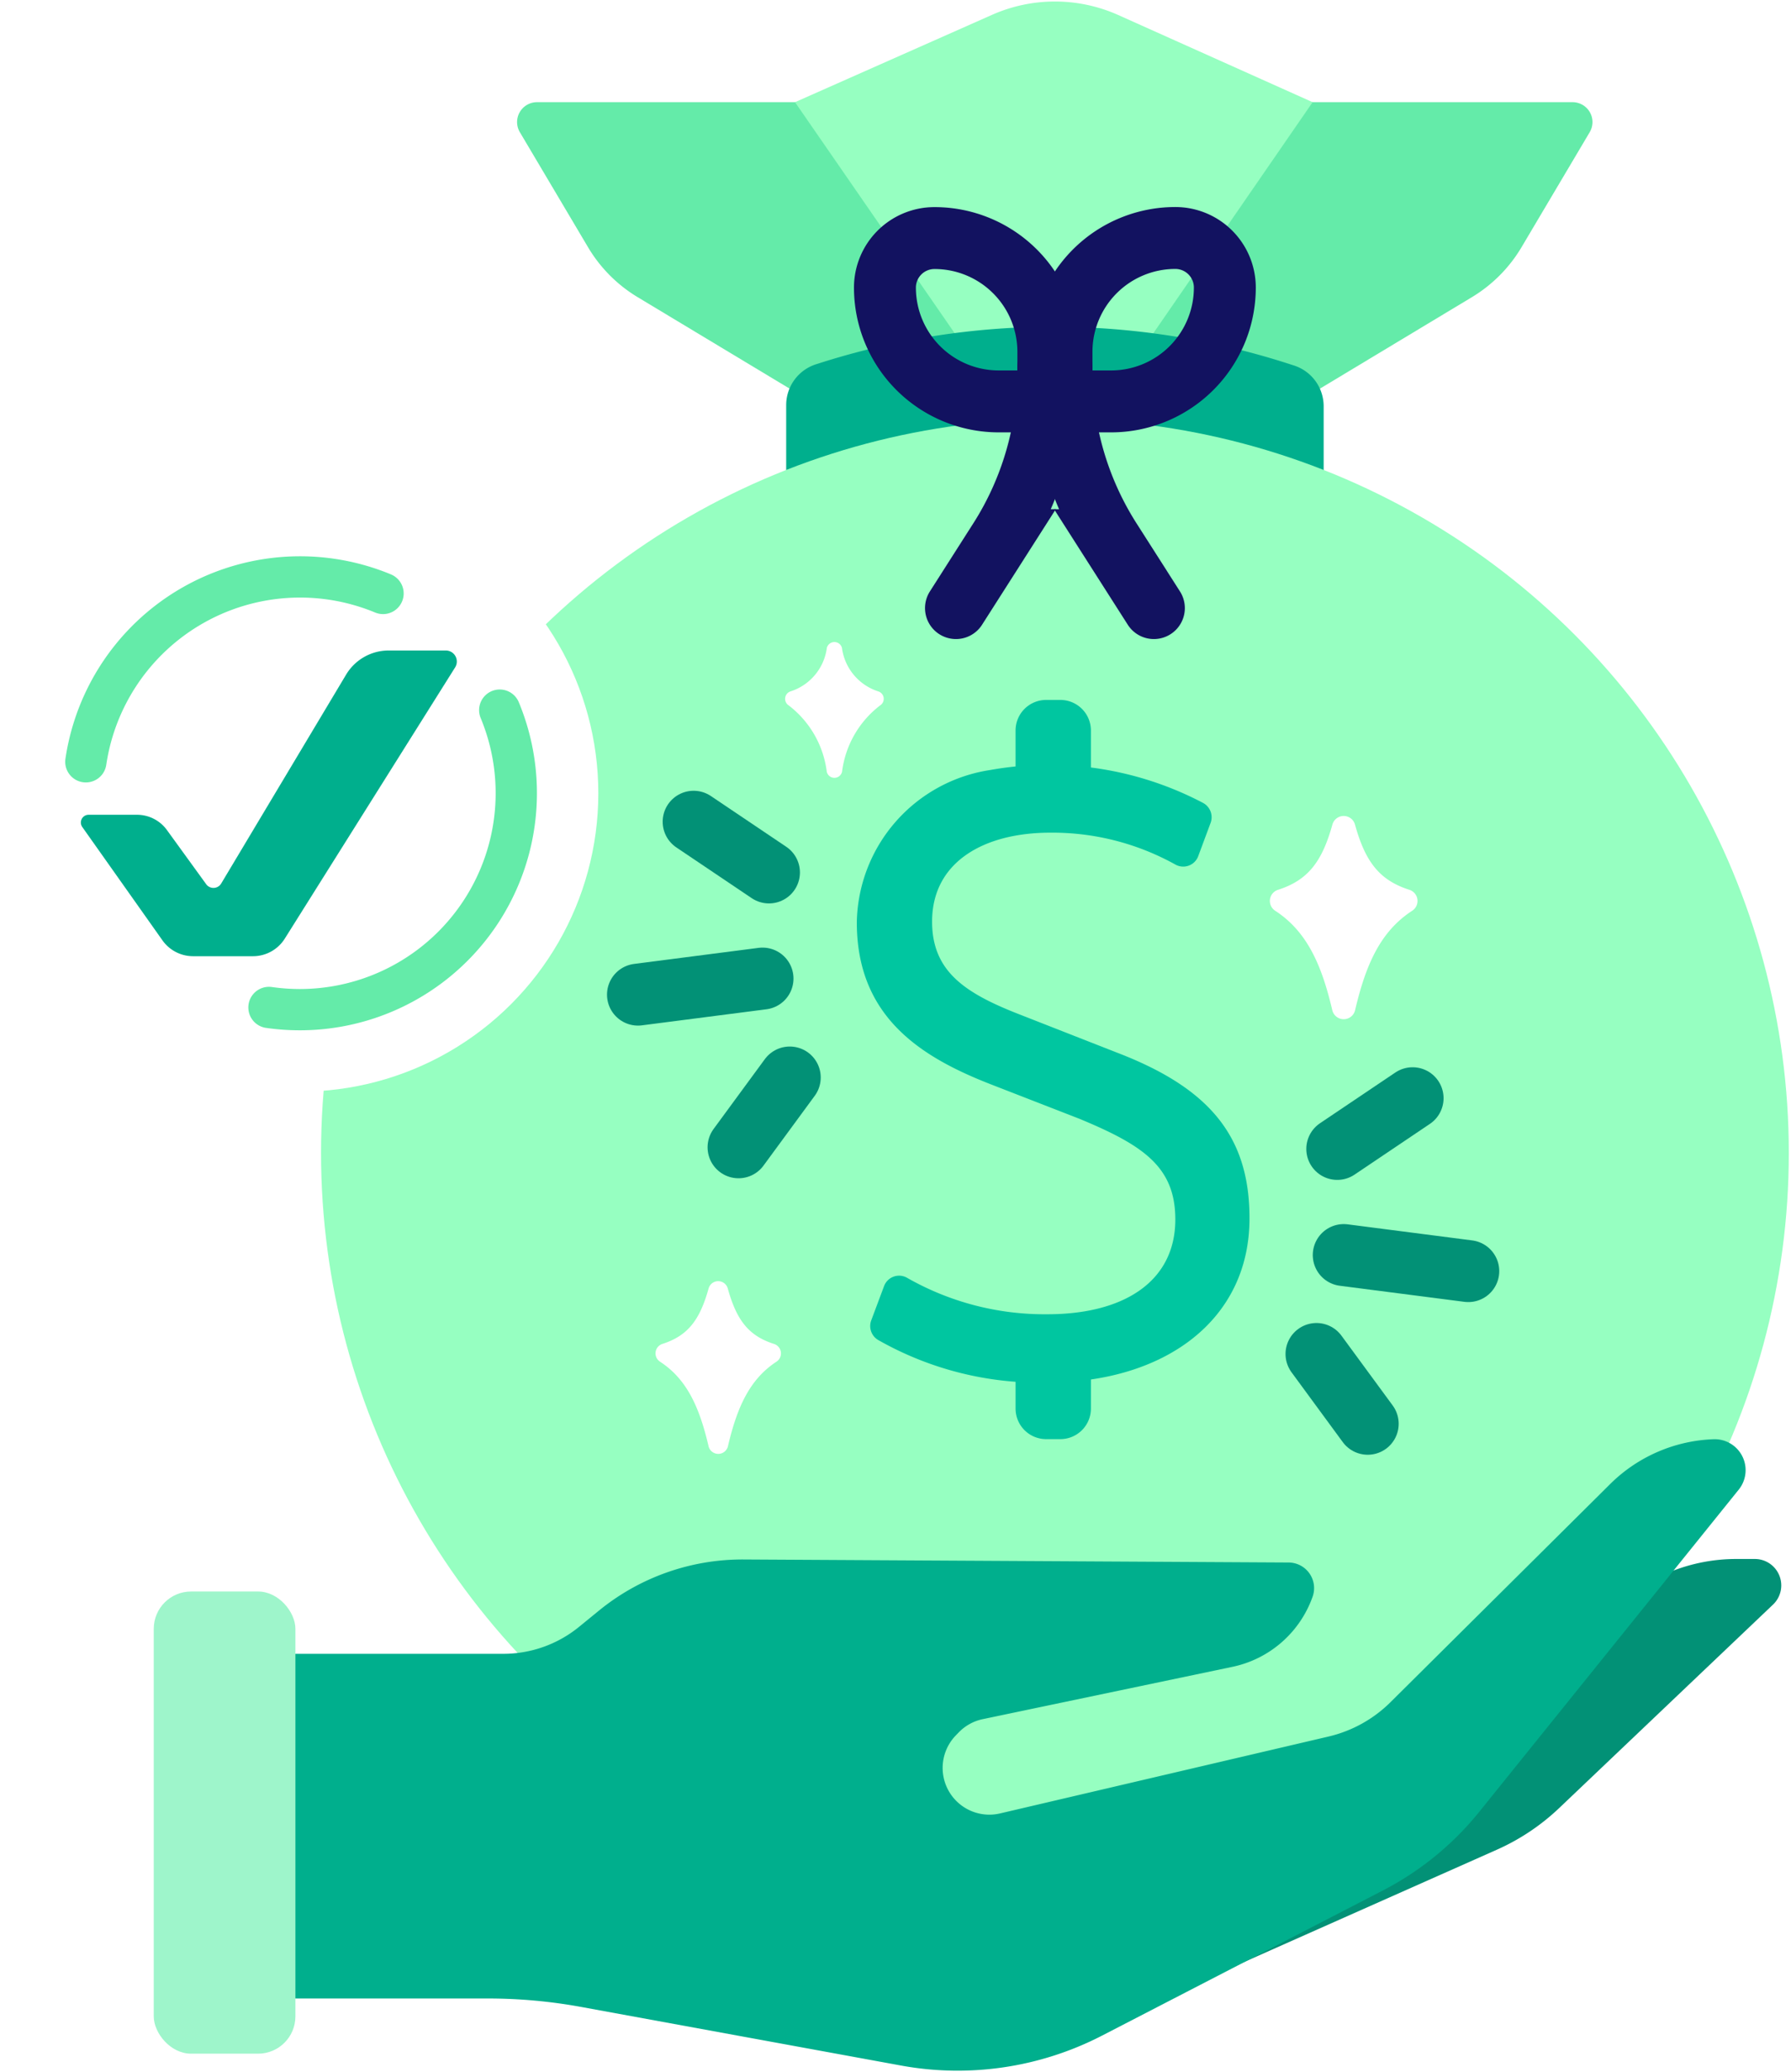 <svg xmlns="http://www.w3.org/2000/svg" xmlns:xlink="http://www.w3.org/1999/xlink" width="86.784" height="100.383" viewBox="0 0 86.784 100.383"><g data-name="Group 8878" transform="translate(-332.731 -201.571)"><path data-name="Path 2829" d="M408.944 206.522h-50.193a.964.964 0 00-.829 1.456l3.3 5.567a6.978 6.978 0 002.4 2.42l9.008 5.422 2.77-1.292 1.147 1.779 18.505-.487 9.008-5.422a6.985 6.985 0 002.4-2.42l3.3-5.567a.964.964 0 00-.816-1.456z" fill="#64eba9"></path><image data-name="Rectangle 1762" width="52.295" height="15.422" transform="translate(357.686 206.478)"></image><path data-name="Path 2830" d="M380.803 202.289l-9.549 4.233 9.195 13.306 7.01-.432 8.876-12.874-9.441-4.233a7.517 7.517 0 00-6.091 0z" fill="#96ffc1"></path><image data-name="Rectangle 1763" width="25.236" height="18.647" transform="translate(371.145 201.571)"></image><path data-name="Path 2831" d="M370.826 221.199a2.077 2.077 0 011.495-1.993 37.2 37.2 0 0123.062.059 2.076 2.076 0 011.487 1.99v3.236h-26.044z" fill="#00af8d"></path><path data-name="Path 2832" d="M391.889 297.135l13.376-5.944a10.648 10.648 0 003.016-2.016l10.365-9.861a1.281 1.281 0 00-.883-2.208h-.9a8.509 8.509 0 00-5.781 2.265z" fill="#029176"></path><circle data-name="Ellipse 267" cx="35.561" cy="35.561" r="35.561" transform="translate(348.287 221.872)" fill="#96ffc1"></circle><image data-name="Rectangle 1764" width="71.362" height="71.362" transform="translate(348.153 221.759)"></image><path data-name="Path 2833" d="M345.074 281.701h12.048a5.8 5.8 0 003.672-1.31l.954-.779a11 11 0 017.024-2.482l26.4.147a1.241 1.241 0 011.163 1.655 5.27 5.27 0 01-3.886 3.4l-12.1 2.535a2.266 2.266 0 00-1.158.637l-.142.147a2.264 2.264 0 00.169 3.315 2.263 2.263 0 001.969.469l15.915-3.725a6.305 6.305 0 003.007-1.666l10.643-10.568a7.494 7.494 0 015.016-2.172 1.5 1.5 0 011.219 2.436l-12.568 15.605a14.633 14.633 0 01-4.682 3.824l-13.6 7.028a15.252 15.252 0 01-9.75 1.452l-15.489-2.837a25.116 25.116 0 00-4.524-.411h-11.3z" fill="#00af8d"></path><image data-name="Rectangle 1765" width="72.343" height="30.704" transform="translate(345.068 271.25)"></image><g data-name="Group 8871" transform="translate(332.731 225.545)"><circle data-name="Ellipse 268" cx="14.458" cy="14.458" r="14.458" transform="translate(.076 .004)" fill="#fff"></circle><image data-name="Rectangle 1766" width="29.021" height="29.021"></image><path data-name="Path 2834" d="M24.215 10.433a10.49 10.49 0 01-9.682 14.513 10.56 10.56 0 01-1.5-.107" fill="none" stroke="#64eba9" stroke-linecap="round" stroke-linejoin="round" stroke-width="2"></path><path data-name="Path 2835" d="M4.16 12.936a10.492 10.492 0 0114.4-8.156" fill="none" stroke="#64eba9" stroke-linecap="round" stroke-linejoin="round" stroke-width="2"></path><path data-name="Path 2836" d="M16.77 8.714l-6.052 10.12a.436.436 0 01-.728.032l-1.9-2.621a1.792 1.792 0 00-1.453-.742H4.295a.376.376 0 00-.307.594l3.883 5.49a1.821 1.821 0 001.486.769h2.9a1.821 1.821 0 001.542-.852l8.254-13.141a.535.535 0 00-.453-.82h-2.764a2.408 2.408 0 00-2.066 1.171z" fill="#00af8d"></path></g><g data-name="Group 8872" fill="#00c6a0"><path data-name="Rectangle 1767" d="M383.422 235.484h.69a1.481 1.481 0 011.48 1.481v2.839h-3.651v-2.839a1.481 1.481 0 011.481-1.481z"></path><path data-name="Rectangle 1768" d="M381.941 266.979h3.651v2.839a1.481 1.481 0 01-1.481 1.481h-.69a1.481 1.481 0 01-1.48-1.481v-2.839z"></path><path data-name="Path 2837" d="M386.844 252.568l-4.592-1.8c-2.7-1.042-4.356-2.084-4.356-4.545 0-2.888 2.509-4.308 5.728-4.308a12.26 12.26 0 016.068 1.549.775.775 0 001.1-.411l.6-1.613a.788.788 0 00-.358-.962 16.061 16.061 0 00-10.314-1.6 7.6 7.6 0 00-6.471 7.346c-.02 4.624 3.114 6.572 6.533 7.9l4.261 1.657c3.077 1.279 4.639 2.32 4.639 4.876 0 2.983-2.461 4.592-6.2 4.592a13.442 13.442 0 01-6.8-1.767.777.777 0 00-1.112.4l-.623 1.664a.786.786 0 00.329.946 15.808 15.808 0 008.2 2.067c5.634 0 9.8-2.982 9.8-7.953.006-4.015-1.983-6.334-6.432-8.038z"></path></g><g data-name="Group 8873" fill="none" stroke="#029176" stroke-linecap="round" stroke-miterlimit="10" stroke-width="3"><path data-name="Line 1872" d="M397.842 262.38l6.036.779"></path><path data-name="Line 1873" d="M401.18 254.781l-3.651 2.458"></path><path data-name="Line 1874" d="M399.005 270.556l-2.483-3.383"></path></g><g data-name="Group 8874" fill="none" stroke="#029176" stroke-linecap="round" stroke-miterlimit="10" stroke-width="3"><path data-name="Line 1875" d="M369.68 248.984l-6.036.779"></path><path data-name="Line 1876" d="M366.341 241.385l3.651 2.458"></path><path data-name="Line 1877" d="M368.517 257.16l2.483-3.383"></path></g><path data-name="Path 2838" d="M401.154 245.702c-1.535 1-2.244 2.608-2.76 4.811a.568.568 0 01-1.107 0c-.516-2.2-1.226-3.808-2.76-4.811a.566.566 0 01.122-1.015c1.456-.464 2.142-1.356 2.644-3.164a.568.568 0 011.095 0c.5 1.808 1.188 2.7 2.645 3.164a.566.566 0 01.121 1.015z" fill="#fff"></path><path data-name="Path 2839" d="M370.35 267.551c-1.3.853-1.907 2.217-2.345 4.089a.483.483 0 01-.941 0c-.438-1.872-1.041-3.236-2.345-4.089a.481.481 0 01.1-.862c1.237-.394 1.82-1.153 2.247-2.688a.482.482 0 01.93 0c.427 1.536 1.009 2.295 2.247 2.688a.481.481 0 01.107.862z" fill="#fff"></path><path data-name="Path 2840" d="M375.377 235.75a4.792 4.792 0 00-1.844 3.215.38.38 0 01-.74 0 4.793 4.793 0 00-1.844-3.215.379.379 0 01.081-.678 2.564 2.564 0 001.767-2.114.379.379 0 01.731 0 2.564 2.564 0 001.766 2.114.378.378 0 01.083.678z" fill="#fff"></path><g data-name="Group 8877"><g data-name="Group 8876"><g data-name="Group 8875" fill="none" stroke="#121260" stroke-linecap="round" stroke-miterlimit="10" stroke-width="3"><path data-name="Rectangle 1769" d="M389.681 213.102h0a2.4 2.4 0 012.4 2.4h0a5.514 5.514 0 01-5.514 5.518h-1.488a.912.912 0 01-.912-.912v-1.492a5.514 5.514 0 015.514-5.514z"></path><path data-name="Rectangle 1770" d="M382.617 221.02h-1.488a5.514 5.514 0 01-5.518-5.514h0a2.4 2.4 0 012.4-2.4h0a5.514 5.514 0 015.518 5.514v1.488a.912.912 0 01-.912.912z"></path></g></g><path data-name="Path 2841" d="M388.643 231.034l-2.1-3.291a15.11 15.11 0 01-2.375-8.132v-.215" fill="none" stroke="#121260" stroke-linecap="round" stroke-miterlimit="10" stroke-width="3"></path><path data-name="Path 2842" d="M379.053 231.034l2.1-3.291a15.111 15.111 0 002.373-8.132v-.215" fill="none" stroke="#121260" stroke-linecap="round" stroke-miterlimit="10" stroke-width="3"></path></g><rect data-name="Rectangle 1771" width="6.864" height="22.393" rx="1.809" transform="translate(340.181 278.682)" fill="#9ef5cb"></rect></g></svg>